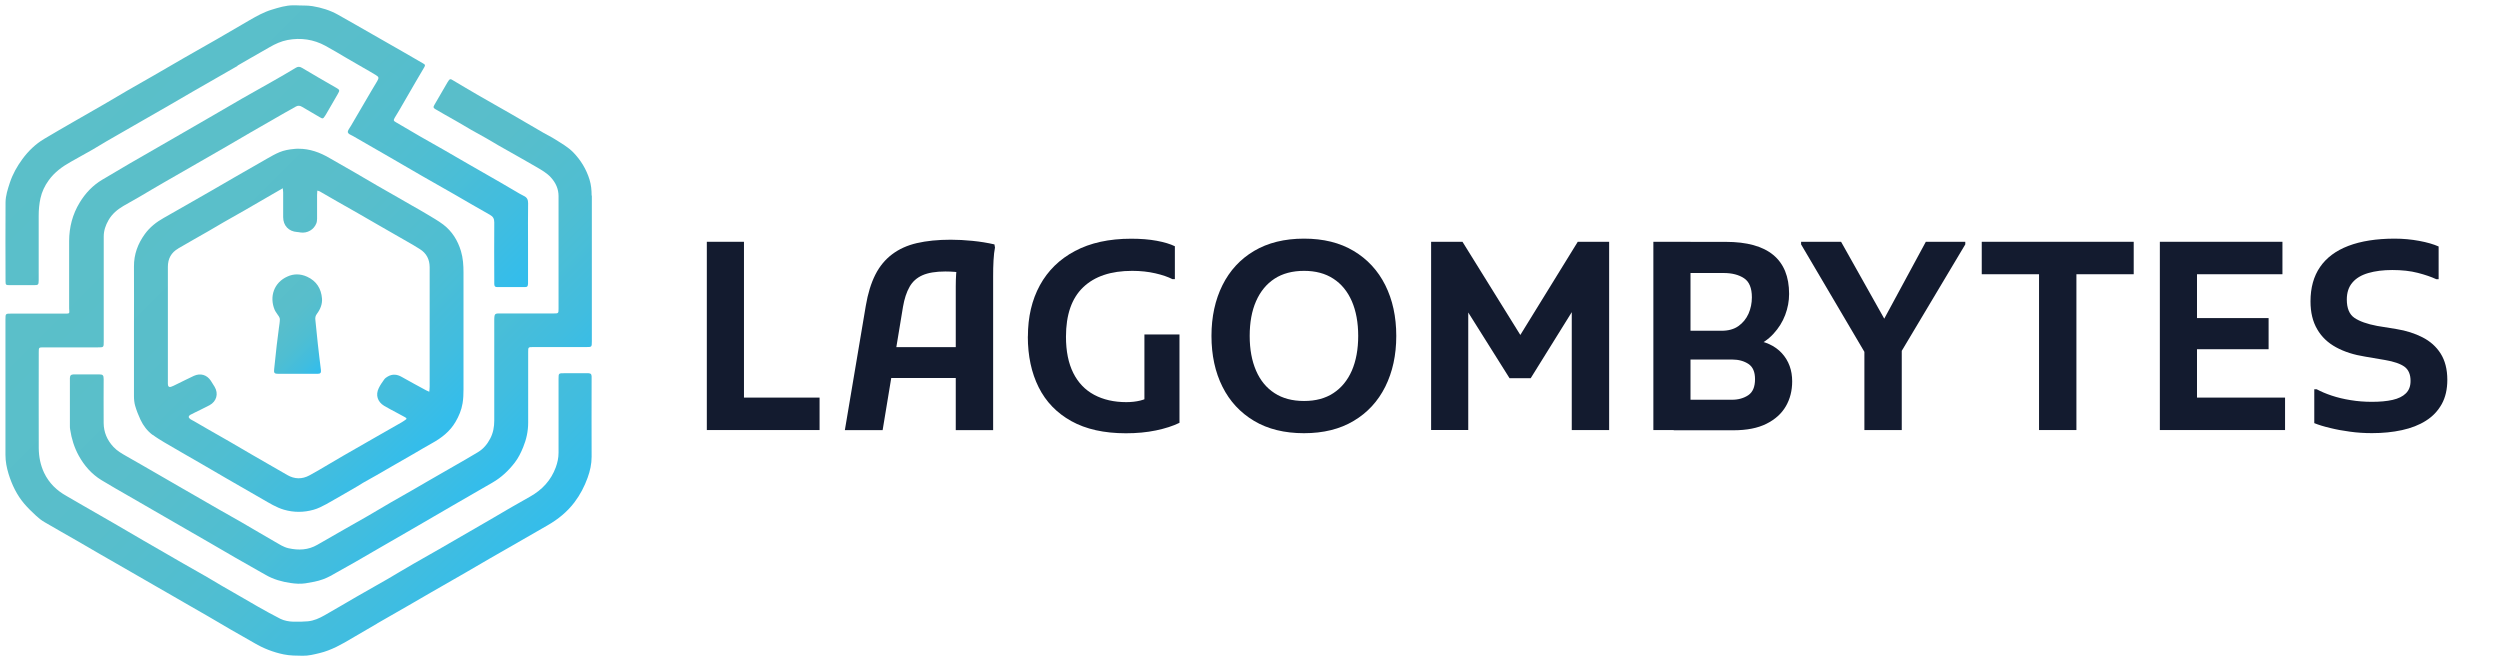 <?xml version="1.0" encoding="UTF-8"?>
<svg id="katman_1" xmlns="http://www.w3.org/2000/svg" version="1.1" xmlns:xlink="http://www.w3.org/1999/xlink" viewBox="0 0 325.08 86">
  <!-- Generator: Adobe Illustrator 29.5.1, SVG Export Plug-In . SVG Version: 2.1.0 Build 141)  -->
  <defs>
    <style>
      .st0 {
        fill: url(#Adsız_degrade_52);
      }

      .st1 {
        fill: none;
      }

      .st2 {
        fill: url(#Adsız_degrade_7);
      }

      .st3 {
        fill: #131b2f;
      }

      .st4 {
        fill: url(#Adsız_degrade_53);
      }

      .st5 {
        fill: url(#Adsız_degrade_51);
      }

      .st6 {
        fill: url(#Adsız_degrade_5);
      }
    </style>
    <linearGradient id="Adsız_degrade_5" data-name="Adsız degrade 5" x1="-391.55" y1="542.36" x2="-391.4" y2="542.36" gradientTransform="translate(-51082.83 316439.94) rotate(45) scale(479.14 -479.14)" gradientUnits="userSpaceOnUse">
      <stop offset="0" stop-color="#5bbfc9"/>
      <stop offset=".4" stop-color="#58becb"/>
      <stop offset=".65" stop-color="#4fbed2"/>
      <stop offset=".86" stop-color="#41bddf"/>
      <stop offset="1" stop-color="#33bdec"/>
    </linearGradient>
    <linearGradient id="Adsız_degrade_51" data-name="Adsız degrade 5" x1="-391.46" y1="542.1" x2="-391.3" y2="542.1" gradientTransform="translate(-32027.79 198642.78) rotate(45) scale(300.88 -300.88)" xlink:href="#Adsız_degrade_5"/>
    <linearGradient id="Adsız_degrade_52" data-name="Adsız degrade 5" x1="-391.6" y1="542.05" x2="-391.44" y2="542.05" gradientTransform="translate(-33942.32 210848.98) rotate(45) scale(319.34 -319.34)" xlink:href="#Adsız_degrade_5"/>
    <linearGradient id="Adsız_degrade_7" data-name="Adsız degrade 7" x1="-391.3" y1="542.1" x2="-391.15" y2="542.1" gradientTransform="translate(-40511.36 250859.29) rotate(45) scale(380.07 -380.07)" gradientUnits="userSpaceOnUse">
      <stop offset="0" stop-color="#5bbfc9"/>
      <stop offset=".4" stop-color="#58becb"/>
      <stop offset=".65" stop-color="#4fbed2"/>
      <stop offset=".86" stop-color="#41bddf"/>
      <stop offset="1" stop-color="#33bdec"/>
    </linearGradient>
    <linearGradient id="Adsız_degrade_53" data-name="Adsız degrade 5" x1="-391.11" y1="540.85" x2="-390.95" y2="540.85" gradientTransform="translate(-8360.13 52282.72) rotate(45) scale(79.28 -79.28)" xlink:href="#Adsız_degrade_5"/>
  </defs>
  <g id="Logo">
    <path class="st1" d="M21.84,49.6c0,.14,0,.29.01.43.03.19.11.28.25.28.04,0,.09,0,.14-.02.22-.07.42-.18.63-.28.79-.38,1.57-.78,2.36-1.15.84-.39,1.67-.14,2.19.63.18.26.34.53.5.8.53.89.25,1.9-.66,2.39-.39.21-.79.4-1.19.6-.44.22-.88.42-1.31.65-.1.05-.21.19-.21.28,0,.1.12.21.21.28.14.1.3.16.45.25.63.36,1.27.73,1.9,1.1.91.52,1.82,1.03,2.73,1.56,1.02.59,2.03,1.19,3.05,1.78,1.49.86,2.99,1.71,4.48,2.58.95.55,1.91.56,2.87.05.85-.45,1.67-.96,2.5-1.44.63-.37,1.26-.74,1.89-1.11,1.41-.81,2.81-1.62,4.22-2.42,1.13-.65,2.27-1.29,3.4-1.94.21-.12.39-.27.59-.4l.02-.14c-.07-.05-.14-.1-.22-.14-.33-.18-.66-.36-.98-.53-.57-.31-1.15-.6-1.7-.93-.87-.52-1.14-1.41-.7-2.3.2-.4.45-.77.71-1.13.11-.16.29-.28.46-.38.62-.34,1.22-.29,1.83.06,1.04.6,2.11,1.17,3.17,1.74.11.06.22.1.4.18.02-.26.05-.46.05-.65,0-5.11,0-10.23,0-15.34,0-.07,0-.14,0-.22-.02-1.01-.41-1.81-1.28-2.34-.29-.18-.58-.37-.88-.54-1.49-.86-2.99-1.72-4.48-2.57-.91-.52-1.81-1.05-2.72-1.57-.91-.52-1.82-1.03-2.73-1.55-.74-.42-1.47-.85-2.2-1.27-.08-.05-.18-.06-.32-.1-.01.21-.03.38-.03.55,0,1.03,0,2.07,0,3.1,0,.2-.02.41-.09.59-.32.84-1.17,1.33-2.07,1.2-.14-.02-.28-.05-.43-.06-1.1-.07-1.81-.83-1.82-1.94,0-1.06,0-2.13,0-3.19,0-.16-.03-.32-.05-.56-.51.29-.94.54-1.37.79-1.2.7-2.41,1.4-3.61,2.09-.91.52-1.82,1.03-2.73,1.55-.65.37-1.29.76-1.93,1.13-1.32.76-2.65,1.5-3.96,2.27-.9.53-1.34,1.31-1.34,2.38.01,4.97,0,9.94,0,14.91ZM37.39,35.94c.4-.18.81-.27,1.22-.27.44,0,.88.1,1.32.3,1.22.56,1.83,1.56,1.94,2.84.06.72-.22,1.42-.67,2-.2.26-.23.5-.19.8.12,1.01.21,2.02.31,3.03.06.58.13,1.17.2,1.75.07.57.15,1.14.21,1.71.04.38-.06.5-.45.5-.86,0-1.72,0-2.58,0h0c-.83,0-1.67,0-2.5,0-.52,0-.61-.11-.55-.61.12-1.02.21-2.05.33-3.08.09-.77.19-1.54.29-2.3.05-.37.11-.74.12-1.11,0-.15-.09-.32-.18-.46-.15-.26-.37-.49-.48-.76-.72-1.71-.11-3.57,1.67-4.35Z"/>
    <path class="st6" d="M49.04,81.07c1.38-.8,2.77-1.58,4.15-2.38.97-.56,1.93-1.13,2.9-1.68,1.47-.85,2.94-1.68,4.41-2.53,1.06-.61,2.11-1.23,3.16-1.84,1.4-.81,2.81-1.61,4.22-2.42,1.11-.64,2.22-1.27,3.32-1.91,1.36-.78,2.56-1.75,3.51-3.01.73-.97,1.29-2.04,1.7-3.18.32-.88.52-1.78.52-2.73-.02-3.35,0-6.7,0-10.04,0-.13,0-.26,0-.39-.02-.33-.09-.4-.41-.43-.1,0-.2,0-.3,0-.95,0-1.9,0-2.84,0-.74,0-.75,0-.75.74,0,3.2,0,6.41,0,9.61,0,.66-.14,1.29-.36,1.89-.62,1.69-1.77,2.92-3.33,3.8-.88.49-1.75.99-2.62,1.49-.83.48-1.66.97-2.49,1.46-2.24,1.3-4.47,2.59-6.71,3.88-1.12.65-2.25,1.27-3.37,1.92-1.13.65-2.25,1.33-3.38,1.99-1.33.77-2.67,1.51-4,2.28-1.39.8-2.77,1.63-4.17,2.42-.67.38-1.39.71-2.17.78-.63.05-1.26.07-1.89.05-.57-.02-1.16-.12-1.67-.37-1-.5-1.97-1.05-2.95-1.6-.64-.36-1.27-.73-1.9-1.1-.93-.54-1.87-1.07-2.8-1.61-.72-.42-1.43-.86-2.15-1.27-1.06-.61-2.12-1.21-3.18-1.81-.72-.41-1.44-.83-2.16-1.25-.86-.49-1.72-.98-2.57-1.48-1.29-.75-2.58-1.51-3.87-2.26-1.35-.78-2.71-1.56-4.07-2.34-.72-.42-1.44-.84-2.16-1.25-1.28-.71-2.28-1.68-2.92-3.01-.48-1.02-.69-2.1-.7-3.21-.02-4.15,0-8.31,0-12.46,0-.65,0-.65.65-.65,1.36,0,2.71,0,4.07,0,.99,0,1.97,0,2.96,0,.77,0,.77,0,.77-.76,0-4.55,0-9.11,0-13.66,0-.76.24-1.46.62-2.12.47-.82,1.15-1.38,1.94-1.85.73-.43,1.47-.83,2.21-1.26,1.04-.61,2.07-1.23,3.12-1.83,1.57-.91,3.14-1.8,4.7-2.7,1.17-.67,2.34-1.34,3.51-2.02,1.02-.59,2.03-1.19,3.05-1.78,1.48-.85,2.96-1.7,4.44-2.55.45-.26.91-.49,1.35-.76.31-.19.58-.16.88.03.75.45,1.51.89,2.27,1.33.39.23.43.22.68-.16.05-.07.09-.15.14-.22.51-.87,1.01-1.74,1.51-2.61.3-.52.29-.55-.23-.86-.02-.01-.05-.03-.08-.04-.71-.41-1.42-.82-2.13-1.23-.73-.43-1.46-.85-2.19-1.29-.15-.09-.28-.14-.42-.14s-.27.04-.42.14c-1.02.62-2.05,1.21-3.09,1.8-1.28.73-2.58,1.45-3.86,2.18-1.21.69-2.41,1.4-3.61,2.1-1.7.98-3.41,1.96-5.11,2.95-1.99,1.15-3.98,2.29-5.97,3.44-1.17.68-2.33,1.37-3.49,2.06-1.24.74-2.2,1.75-2.94,2.97-.94,1.53-1.37,3.21-1.38,5-.01,2.83,0,5.66,0,8.49,0,.2,0,.4.02.6.02.31,0,.34-.32.36-.11,0-.23,0-.34,0-2.3,0-4.6,0-6.9,0-.73,0-.74,0-.74.75,0,2.97,0,5.95,0,8.92s0,5.81,0,8.71c0,.85.16,1.66.4,2.45.44,1.43,1.08,2.76,2.05,3.9.47.55,1,1.06,1.54,1.56.33.31.7.6,1.1.83,1.36.8,2.74,1.57,4.11,2.36,1.06.61,2.11,1.23,3.17,1.84,1.39.8,2.79,1.6,4.18,2.4,1.01.58,2.01,1.16,3.02,1.74.67.39,1.34.77,2.02,1.16.56.32,1.12.65,1.68.97,1.01.58,2.02,1.15,3.03,1.74.99.58,1.98,1.16,2.97,1.74,1.03.6,2.08,1.17,3.1,1.77,1.19.7,2.45,1.19,3.8,1.47.82.17,1.65.17,2.49.18.75.01,1.45-.17,2.16-.34,1.56-.37,2.93-1.16,4.29-1.97,1.08-.64,2.16-1.26,3.24-1.89Z"/>
    <path class="st5" d="M19.87,56.55c.48.36,1,.67,1.51.98.75.45,1.51.88,2.27,1.32.86.49,1.72.98,2.57,1.48,1.12.65,2.23,1.31,3.35,1.95,1.52.88,3.04,1.75,4.55,2.62.91.52,1.79,1.08,2.81,1.38,1.28.37,2.56.36,3.82.01.59-.16,1.15-.45,1.69-.74,1.37-.76,2.71-1.56,4.07-2.34.22-.13.44-.28.66-.41.58-.33,1.17-.66,1.76-.99.65-.37,1.29-.75,1.94-1.12.96-.55,1.92-1.1,2.87-1.65.81-.47,1.61-.95,2.42-1.4,1.24-.68,2.33-1.52,3.06-2.76.45-.76.79-1.57.93-2.44.1-.59.12-1.2.12-1.8,0-5.07.01-10.14,0-15.22,0-.93-.06-1.86-.33-2.77-.42-1.39-1.15-2.57-2.3-3.45-.67-.51-1.42-.92-2.14-1.36-.64-.39-1.29-.75-1.94-1.12-.6-.34-1.19-.69-1.79-1.03-.91-.52-1.82-1.03-2.73-1.56-1.01-.58-2-1.18-3.01-1.76-1.06-.61-2.12-1.2-3.18-1.82-1.26-.74-2.57-1.21-4.02-1.21-.2,0-.4,0-.61.03-.65.06-1.28.17-1.88.42-.55.23-1.08.53-1.6.83-1.41.8-2.82,1.61-4.22,2.42-1.03.59-2.06,1.2-3.09,1.79-1.08.62-2.17,1.24-3.25,1.86-.96.55-1.92,1.1-2.88,1.64-.96.54-1.81,1.2-2.47,2.11-.91,1.26-1.42,2.63-1.41,4.21.02,2.74,0,5.49,0,8.23s0,5.75,0,8.62c0,.43.04.87.16,1.28.18.62.42,1.22.69,1.8.36.77.88,1.45,1.57,1.97ZM23.17,32.31c1.31-.77,2.64-1.51,3.96-2.27.65-.37,1.29-.76,1.93-1.13.91-.52,1.83-1.03,2.73-1.55,1.21-.69,2.41-1.4,3.61-2.09.43-.25.86-.5,1.37-.79.02.24.05.4.05.56,0,1.06,0,2.13,0,3.19,0,1.11.72,1.87,1.82,1.94.14,0,.28.04.43.06.89.13,1.75-.36,2.07-1.2.07-.18.08-.39.09-.59,0-1.03,0-2.07,0-3.1,0-.17.02-.33.03-.55.14.04.24.05.32.1.74.42,1.47.85,2.2,1.27.91.52,1.82,1.03,2.73,1.55.91.52,1.81,1.05,2.72,1.57,1.49.86,2.99,1.71,4.48,2.57.3.17.59.36.88.54.87.54,1.27,1.34,1.28,2.34,0,.07,0,.14,0,.22,0,5.11,0,10.23,0,15.34,0,.19-.03.39-.05.65-.18-.08-.29-.12-.4-.18-1.06-.58-2.12-1.14-3.17-1.74-.62-.36-1.22-.41-1.83-.06-.17.1-.35.22-.46.38-.26.36-.52.73-.71,1.13-.44.89-.16,1.78.7,2.3.55.33,1.13.62,1.7.93.33.18.66.36.98.53.07.04.14.09.22.14l-.02.14c-.2.14-.39.29-.59.4-1.13.65-2.27,1.29-3.4,1.94-1.41.8-2.82,1.61-4.22,2.42-.63.37-1.26.74-1.89,1.11-.83.48-1.65.99-2.5,1.44-.95.51-1.92.5-2.87-.05-1.49-.87-2.99-1.71-4.48-2.58-1.02-.59-2.03-1.19-3.05-1.78-.91-.52-1.82-1.04-2.73-1.56-.64-.36-1.27-.73-1.9-1.1-.15-.09-.31-.15-.45-.25-.09-.07-.21-.19-.21-.28,0-.1.11-.23.21-.28.43-.23.87-.43,1.31-.65.4-.2.8-.39,1.19-.6.91-.49,1.19-1.5.66-2.39-.16-.27-.33-.54-.5-.8-.52-.77-1.34-1.01-2.19-.63-.8.37-1.57.77-2.36,1.15-.21.1-.41.21-.63.28-.05.02-.1.02-.14.02-.14,0-.23-.1-.25-.28-.02-.14-.01-.29-.01-.43,0-4.97,0-9.94,0-14.91,0-1.07.44-1.86,1.34-2.38Z"/>
    <path class="st0" d="M76.93,25.44c0-.71-.06-1.39-.27-2.08-.42-1.36-1.14-2.54-2.12-3.55-.69-.7-1.55-1.18-2.37-1.7-.48-.31-1.01-.55-1.5-.84-1.43-.83-2.85-1.67-4.28-2.49-1.42-.82-2.85-1.61-4.26-2.43-1.06-.61-2.1-1.24-3.15-1.86-.09-.05-.18-.1-.26-.15-.05-.03-.1-.04-.14-.04-.08,0-.14.04-.2.12-.06.08-.12.16-.17.25-.58.99-1.16,1.98-1.73,2.98-.16.29-.15.36.11.53.39.24.79.47,1.19.69.61.35,1.22.69,1.83,1.04.56.32,1.11.66,1.67.98.64.36,1.28.71,1.92,1.07.54.3,1.06.63,1.6.94.93.53,1.87,1.06,2.81,1.59.71.41,1.42.81,2.13,1.22.68.4,1.37.78,1.91,1.38.62.69.98,1.48.98,2.41,0,4.87,0,9.74,0,14.61,0,.64,0,.65-.65.65-1.52,0-3.05,0-4.57,0h-2.28c-.13,0-.26,0-.39,0-.31.02-.41.09-.45.41-.02.18-.02.37-.02.56,0,4.32,0,8.65,0,12.97,0,.82-.14,1.59-.52,2.32-.38.73-.88,1.34-1.59,1.77-.53.32-1.06.63-1.59.94-1.12.65-2.24,1.29-3.36,1.93-.57.33-1.14.66-1.72.99-.62.36-1.24.72-1.86,1.08-.92.53-1.85,1.05-2.77,1.58-1.03.6-2.05,1.21-3.08,1.81-1.03.6-2.07,1.18-3.11,1.77-1.13.65-2.27,1.3-3.4,1.95-1.19.69-2.44.74-3.75.45-.66-.15-1.21-.52-1.78-.85-1.45-.83-2.87-1.68-4.32-2.52-1.01-.58-2.02-1.14-3.03-1.72-1.18-.68-2.36-1.36-3.54-2.04-.53-.31-1.07-.62-1.6-.92-.55-.32-1.09-.63-1.64-.95-1.08-.63-2.16-1.25-3.24-1.87-.63-.37-1.27-.72-1.91-1.09-.61-.35-1.22-.69-1.71-1.22-.82-.88-1.26-1.91-1.27-3.11-.02-1.9,0-3.79,0-5.69,0-.53-.1-.63-.63-.63-1.05,0-2.1,0-3.15,0-.04,0-.09,0-.13,0-.35.03-.46.13-.48.47,0,.09,0,.17,0,.26,0,1.98,0,3.97,0,5.95,0,.16,0,.32.03.47.18,1.2.53,2.35,1.12,3.42.72,1.31,1.68,2.4,2.95,3.18,1.16.71,2.35,1.38,3.53,2.06,1.12.65,2.24,1.29,3.36,1.94,1.12.65,2.24,1.29,3.36,1.94,1.33.77,2.66,1.53,3.99,2.3,1.04.6,2.08,1.22,3.13,1.82,1.33.76,2.67,1.52,4.01,2.28,1,.57,2.1.88,3.22,1.04.62.09,1.28.14,1.93.04.78-.13,1.55-.25,2.3-.53.65-.24,1.25-.58,1.84-.93.8-.46,1.61-.89,2.4-1.35.77-.44,1.54-.9,2.31-1.34,1.7-.98,3.41-1.96,5.11-2.95,1.75-1.01,3.5-2.03,5.25-3.05,1.7-.98,3.41-1.96,5.11-2.95,1.15-.66,2.09-1.55,2.9-2.6.47-.61.8-1.29,1.09-2,.42-1.02.65-2.08.65-3.18,0-3.06,0-6.12,0-9.18,0-.65,0-.66.64-.66,1.2,0,2.4,0,3.6,0,1.1,0,2.2,0,3.3,0,.73,0,.74,0,.74-.75,0-3.26,0-6.52,0-9.78,0-3.06,0-6.12,0-9.18Z"/>
    <path class="st2" d="M30.87,8.54c.56-.32,1.12-.65,1.68-.97.83-.48,1.67-.95,2.5-1.43.74-.43,1.51-.78,2.35-.94,1.72-.32,3.38-.08,4.92.76.91.49,1.79,1.03,2.68,1.55.72.42,1.44.83,2.16,1.25.57.33,1.15.65,1.71,1,.4.24.42.36.19.77-.25.43-.52.86-.77,1.29-.89,1.51-1.77,3.02-2.65,4.53-.11.19-.24.36-.34.55-.13.25-.1.39.14.55.14.09.31.15.46.24,1.61.92,3.21,1.84,4.81,2.77,1.39.8,2.78,1.62,4.17,2.42,1.41.81,2.82,1.6,4.23,2.41,1.53.88,3.05,1.78,4.59,2.64.42.23.57.51.57.99-.02,2.54-.01,5.09,0,7.63,0,.13,0,.26,0,.39.02.3.1.39.4.39,1.19,0,2.38,0,3.58,0,.32,0,.39-.1.41-.43,0-.11,0-.23,0-.34,0-1.68,0-3.36,0-5.04s-.02-3.39.01-5.09c0-.46-.13-.75-.55-.95-.4-.19-.78-.43-1.16-.65-.64-.38-1.28-.76-1.93-1.13-1.4-.81-2.81-1.61-4.22-2.42-1.04-.6-2.08-1.21-3.13-1.81-1.01-.58-2.03-1.14-3.03-1.72-1.06-.61-2.11-1.23-3.16-1.85-.32-.18-.35-.26-.17-.58.18-.32.39-.64.58-.96.74-1.27,1.47-2.53,2.2-3.8.35-.61.72-1.21,1.07-1.82.15-.26.12-.34-.13-.48-.84-.49-1.69-.98-2.54-1.47-1.35-.77-2.69-1.54-4.04-2.31-1.51-.86-3.01-1.73-4.53-2.58-1.02-.57-2.14-.91-3.29-1.1-.72-.12-1.46-.06-2.19-.11-.1,0-.21,0-.31,0-.97,0-1.89.29-2.81.57-1.02.31-1.95.83-2.87,1.36-1.43.82-2.85,1.67-4.28,2.49-1.41.81-2.82,1.6-4.23,2.41-1.32.76-2.63,1.53-3.95,2.29-1.12.65-2.24,1.28-3.36,1.92-1.03.6-2.05,1.21-3.08,1.81-1.37.79-2.74,1.57-4.11,2.36-1.24.72-2.49,1.43-3.72,2.17-1.12.67-2.05,1.57-2.82,2.62-.69.94-1.26,1.95-1.63,3.07-.27.83-.55,1.67-.56,2.55-.02,3.42-.01,6.84,0,10.26,0,.47.05.51.52.51,1.05,0,2.1,0,3.15,0,.6,0,.63-.04.64-.64,0-.11,0-.23,0-.34,0-2.69.01-5.37,0-8.06,0-.77.07-1.52.23-2.26.19-.85.56-1.63,1.07-2.33.75-1.05,1.77-1.79,2.88-2.41.95-.53,1.91-1.06,2.85-1.6.61-.35,1.2-.73,1.81-1.08,1.57-.9,3.13-1.8,4.7-2.7,1.13-.65,2.27-1.3,3.4-1.95,1.04-.6,2.08-1.22,3.13-1.82,1.93-1.11,3.86-2.21,5.79-3.32Z"/>
    <path class="st4" d="M36.21,41.05c.08.14.18.31.18.46,0,.37-.07.74-.12,1.11-.09.77-.2,1.53-.29,2.3-.12,1.02-.21,2.05-.33,3.08-.06.5.03.61.55.61.83,0,1.67,0,2.5,0h0c.86,0,1.72,0,2.58,0,.39,0,.49-.13.45-.5-.06-.57-.14-1.14-.21-1.71-.07-.58-.14-1.17-.2-1.75-.11-1.01-.2-2.02-.31-3.03-.04-.3,0-.54.19-.8.45-.59.73-1.29.67-2-.1-1.28-.71-2.28-1.94-2.84-.44-.2-.88-.3-1.32-.3-.41,0-.82.09-1.22.27-1.78.78-2.39,2.64-1.67,4.35.12.27.33.5.48.76Z"/>
  </g>
  <g>
    <path class="st3" d="M91.91,55.92v-24.48h4.83v20.26h9.83v4.22h-14.65Z"/>
    <path class="st3" d="M109.86,55.92l2.72-16.15c.27-1.61.69-2.96,1.24-4.05.55-1.09,1.28-1.97,2.18-2.65.9-.68,1.97-1.17,3.23-1.46,1.26-.29,2.72-.44,4.4-.44.91,0,1.85.05,2.84.15s1.93.25,2.84.46l.07.41c-.09.43-.15.99-.19,1.67-.04.68-.05,1.37-.05,2.06v20.01h-4.86v-18.7c0-.59.02-1.13.05-1.61.04-.49.1-.94.19-1.34l.68,1.26c-.27-.09-.62-.15-1.04-.19-.42-.03-.83-.05-1.24-.05-1.25,0-2.24.17-2.97.49-.74.33-1.3.83-1.68,1.51-.39.68-.67,1.54-.85,2.58l-2.65,16.05h-4.9ZM113.81,49.15v-4.01h12.65v4.01h-12.65Z"/>
    <path class="st3" d="M133.66,43.75c0-2.54.52-4.76,1.56-6.66,1.04-1.9,2.56-3.39,4.56-4.45,1.99-1.06,4.43-1.6,7.31-1.6,1.25,0,2.36.09,3.33.27.97.18,1.76.42,2.35.71v4.28h-.31c-.57-.29-1.31-.55-2.23-.76s-1.92-.32-3.01-.32c-2.77,0-4.89.71-6.38,2.14-1.49,1.43-2.23,3.57-2.23,6.43,0,1.88.32,3.45.95,4.71.63,1.26,1.54,2.21,2.72,2.84s2.57.95,4.18.95c.66,0,1.26-.07,1.8-.2.54-.14,1.04-.34,1.5-.61l-.95,2.45v-10.44h4.56v11.49c-.84.41-1.86.74-3.06.99-1.2.25-2.5.37-3.91.37-2.83,0-5.2-.53-7.09-1.58-1.89-1.05-3.31-2.52-4.25-4.4-.94-1.88-1.41-4.08-1.41-6.6Z"/>
    <path class="st3" d="M157.53,43.68c0-2.49.48-4.69,1.43-6.6.95-1.9,2.32-3.39,4.11-4.45,1.79-1.06,3.96-1.6,6.49-1.6s4.67.53,6.46,1.6c1.79,1.07,3.16,2.55,4.11,4.45.95,1.9,1.43,4.1,1.43,6.6s-.48,4.69-1.43,6.6c-.95,1.9-2.32,3.39-4.11,4.45-1.79,1.07-3.94,1.6-6.46,1.6s-4.7-.53-6.49-1.6c-1.79-1.07-3.16-2.54-4.11-4.44-.95-1.89-1.43-4.1-1.43-6.61ZM162.5,43.68c0,1.75.28,3.25.83,4.52s1.35,2.24,2.4,2.92c1.04.68,2.32,1.02,3.84,1.02s2.77-.34,3.81-1.02c1.04-.68,1.84-1.65,2.4-2.92.55-1.27.83-2.78.83-4.52s-.28-3.25-.83-4.52c-.56-1.27-1.35-2.24-2.4-2.92-1.04-.68-2.31-1.02-3.81-1.02s-2.8.34-3.84,1.02c-1.04.68-1.84,1.65-2.4,2.92-.56,1.27-.83,2.78-.83,4.52Z"/>
    <path class="st3" d="M186.09,55.92v-24.48h4.08l8.53,13.74h-2.01l8.47-13.74h4.08v24.48h-4.86v-17.24l1.02.27-6.36,10.23h-2.75l-6.39-10.17,1.02-.27v17.17h-4.83Z"/>
    <path class="st3" d="M214.99,55.92v-24.48h4.83v24.48h-4.83ZM217.64,55.92v-3.94h7.58c.82,0,1.52-.2,2.11-.59.59-.4.88-1.09.88-2.09,0-.93-.28-1.59-.85-1.97-.57-.38-1.28-.58-2.14-.58h-7.58v-3.74h6.22c.88,0,1.62-.2,2.19-.61.58-.41,1.01-.94,1.31-1.6.29-.66.44-1.37.44-2.14,0-1.2-.34-2.03-1.02-2.48-.68-.45-1.56-.68-2.65-.68h-6.49v-4.05h6.77c2.74,0,4.8.57,6.17,1.7,1.37,1.13,2.06,2.82,2.06,5.07,0,.93-.17,1.84-.51,2.74-.34.9-.85,1.71-1.53,2.45-.68.74-1.52,1.31-2.52,1.72l-.24-.95c1.68.18,2.96.77,3.86,1.75.9.99,1.34,2.21,1.34,3.66,0,1.2-.27,2.28-.82,3.23s-1.38,1.71-2.52,2.28c-1.13.57-2.57.85-4.32.85h-7.75Z"/>
    <path class="st3" d="M242.43,55.92v-10.17l-8.23-13.97v-.34h5.2l6.53,11.63h-1.8l6.29-11.63h5.13v.34l-8.26,13.84v10.3h-4.86Z"/>
    <path class="st3" d="M257.7,31.44h19.75v4.22h-7.45v20.26h-4.86v-20.26h-7.45v-4.22Z"/>
    <path class="st3" d="M280.85,55.92v-24.48h4.83v24.48h-4.83ZM283.5,35.66v-4.22h13.29v4.22h-13.29ZM283.5,45.41v-4.05h11.49v4.05h-11.49ZM283.5,55.92v-4.22h13.63v4.22h-13.63Z"/>
    <path class="st3" d="M300.91,50.62h.34c.54.29,1.19.57,1.94.82.75.25,1.57.45,2.46.59.9.15,1.82.22,2.77.22,1.04,0,1.94-.08,2.69-.25.75-.17,1.33-.45,1.73-.85.41-.4.61-.93.61-1.62,0-.84-.26-1.45-.78-1.84-.52-.38-1.37-.68-2.55-.88l-2.58-.44c-1.45-.23-2.71-.63-3.77-1.21-1.07-.58-1.89-1.36-2.46-2.35-.58-.99-.87-2.19-.87-3.62,0-1.77.41-3.26,1.24-4.47.83-1.21,2.06-2.13,3.69-2.75,1.63-.62,3.64-.94,6.02-.94,1.09,0,2.15.1,3.18.29,1.03.19,1.88.44,2.53.73v4.25h-.31c-.63-.29-1.43-.57-2.4-.82-.96-.25-2.07-.37-3.32-.37-1.18,0-2.22.13-3.11.39-.9.26-1.59.67-2.07,1.24-.49.57-.73,1.3-.73,2.21,0,1.13.33,1.93.99,2.38.66.45,1.64.8,2.96,1.05l2.52.41c1.25.2,2.37.56,3.37,1.07,1,.51,1.79,1.21,2.36,2.11s.87,2.04.87,3.42c0,1.22-.24,2.28-.73,3.16s-1.17,1.6-2.06,2.16c-.88.56-1.92.96-3.11,1.22-1.19.26-2.49.39-3.89.39-1,0-1.95-.06-2.87-.19-.92-.12-1.78-.28-2.58-.48-.81-.19-1.49-.4-2.06-.63v-4.42Z"/>
  </g>
</svg>